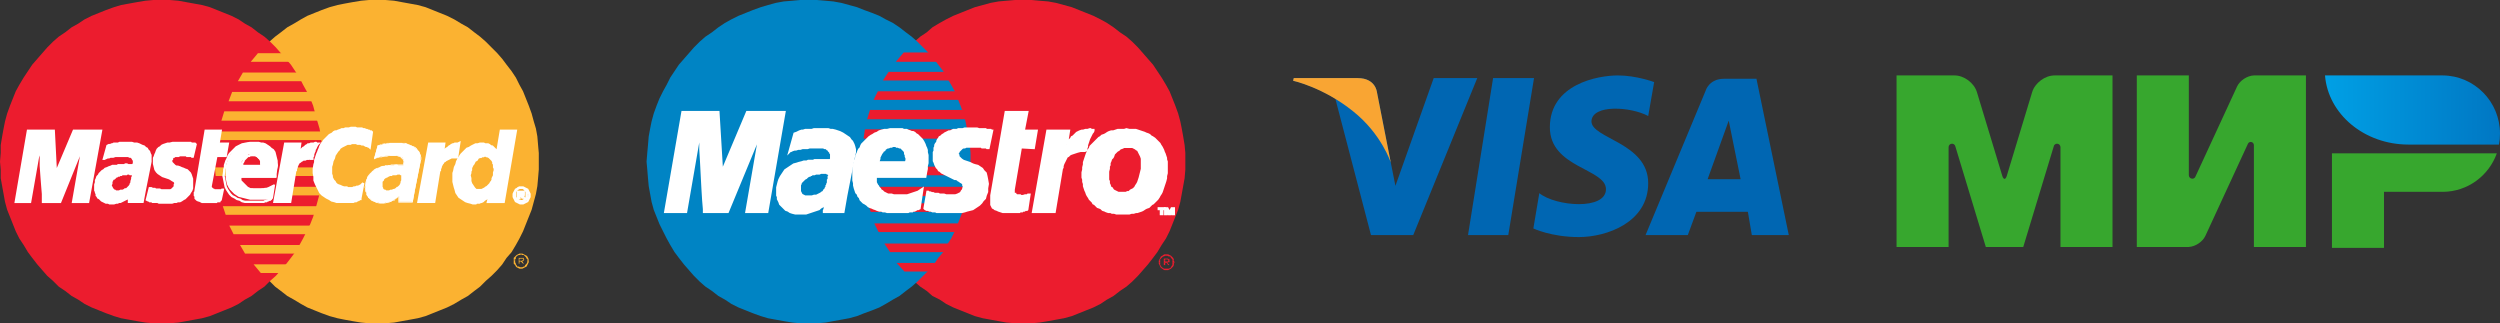 <svg width="232" height="30" viewBox="0 0 232 30" fill="none" xmlns="http://www.w3.org/2000/svg">
<rect x="0" y="0" width="232" height="30" fill="#333333" stroke="none"/>
<path d="M139.968 21.815H136.232L138.559 7.247H142.357L139.968 21.815Z" fill="#0066B2"/>
<path d="M133.047 7.247L129.494 17.247L129.065 15.087L127.779 8.543C127.779 8.543 127.656 7.247 126.003 7.247H120.061L120 7.494C120 7.494 121.838 7.864 123.92 9.161L127.228 21.815H131.148L137.089 7.247H133.047Z" fill="#0066B2"/>
<path d="M162.57 21.815H166L162.999 7.309H159.997C158.589 7.309 158.282 8.42 158.282 8.42L152.708 21.815H156.628L157.425 19.654H162.202L162.57 21.815ZM158.466 16.63L160.426 11.197L161.529 16.63H158.466Z" fill="#0066B2"/>
<path d="M152.953 10.765L153.505 7.617C153.505 7.617 151.851 7 150.136 7C148.298 7 143.827 7.802 143.827 11.815C143.827 15.58 149.033 15.642 149.033 17.556C149.033 19.531 144.378 19.16 142.847 17.926L142.296 21.198C142.296 21.198 143.949 22 146.522 22C149.094 22 152.953 20.642 152.953 17C152.953 13.235 147.686 12.864 147.686 11.259C147.747 9.654 151.361 9.901 152.953 10.765Z" fill="#0066B2"/>
<path d="M129.065 15.087L127.779 8.543C127.779 8.543 127.656 7.247 126.003 7.247H120.061L120 7.494C120 7.494 122.818 8.111 125.574 10.334C128.208 12.432 129.065 15.087 129.065 15.087Z" fill="#F9A533"/>
<path fill-rule="evenodd" clip-rule="evenodd" d="M35.04 30H35.771L36.569 29.933L37.3 29.8L38.032 29.667L38.763 29.533L39.495 29.333L40.16 29.067L40.824 28.8L41.489 28.533L42.154 28.2L42.819 27.8L43.417 27.467L44.016 27L44.548 26.6L45.08 26.067L45.612 25.6L46.144 25.067L46.609 24.533L47.008 23.933L47.473 23.4L47.872 22.733L48.205 22.133L48.537 21.467L48.803 20.8L49.069 20.133L49.335 19.467L49.535 18.733L49.734 18L49.867 17.267L49.934 16.533L50 15.733V15V14.2L49.934 13.467L49.867 12.667L49.734 11.933L49.535 11.267L49.335 10.533L49.069 9.8L48.803 9.133L48.537 8.467L48.205 7.867L47.872 7.2L47.473 6.6L47.008 6L46.609 5.467L46.144 4.933L45.612 4.4L45.08 3.867L44.548 3.4L44.016 3L43.417 2.533L42.819 2.2L42.154 1.8L41.489 1.467L40.824 1.2L40.16 0.933L39.495 0.667L38.763 0.467L38.032 0.333L37.3 0.2L36.569 0.067L35.771 0H35.04H34.242L33.511 0.067L32.713 0.2L31.981 0.333L31.317 0.467L30.585 0.667L29.854 0.933L29.189 1.2L28.524 1.467L27.925 1.8L27.261 2.2L26.662 2.533L26.064 3L25.532 3.4L25 3.867L24.468 4.4L23.936 4.933L23.471 5.467L23.072 6L22.606 6.6L22.274 7.2L21.875 7.867L21.543 8.467L21.277 9.133L21.011 9.8L20.745 10.533L20.545 11.267L20.412 11.933L20.279 12.667L20.146 13.467L20.08 14.2V15V15.733L20.146 16.533L20.279 17.267L20.412 18L20.545 18.733L20.745 19.467L21.011 20.133L21.277 20.8L21.543 21.467L21.875 22.133L22.274 22.733L22.606 23.4L23.072 23.933L23.471 24.533L23.936 25.067L24.468 25.6L25 26.067L25.532 26.6L26.064 27L26.662 27.467L27.261 27.8L27.925 28.2L28.524 28.533L29.189 28.8L29.854 29.067L30.585 29.333L31.317 29.533L31.981 29.667L32.713 29.8L33.511 29.933L34.242 30H35.04Z" fill="#FBB231"/>
<path fill-rule="evenodd" clip-rule="evenodd" d="M15.027 30H15.758L16.556 29.933L17.287 29.8L18.019 29.667L18.75 29.533L19.481 29.333L20.146 29.067L20.811 28.8L21.476 28.533L22.141 28.2L22.739 27.8L23.338 27.467L23.936 27L24.535 26.6L25.067 26.067L25.598 25.6L26.064 25.067L26.529 24.533L26.995 23.933L27.394 23.4L27.793 22.733L28.125 22.133L28.457 21.467L28.79 20.8L29.056 20.133L29.255 19.467L29.455 18.733L29.654 18L29.787 17.267L29.854 16.533L29.92 15.733V15V14.2L29.854 13.467L29.787 12.667L29.654 11.933L29.455 11.267L29.255 10.533L29.056 9.8L28.79 9.133L28.457 8.467L28.125 7.867L27.793 7.2L27.394 6.6L26.995 6L26.529 5.467L26.064 4.933L25.598 4.4L25.067 3.867L24.535 3.4L23.936 3L23.338 2.533L22.739 2.2L22.141 1.8L21.476 1.467L20.811 1.2L20.146 0.933L19.481 0.667L18.75 0.467L18.019 0.333L17.287 0.2L16.556 0.067L15.758 0H15.027H14.229L13.497 0.067L12.7 0.2L11.968 0.333L11.237 0.467L10.572 0.667L9.84 0.933L9.176 1.2L8.511 1.467L7.846 1.8L7.247 2.2L6.649 2.533L6.051 3L5.452 3.4L4.92 3.867L4.388 4.4L3.923 4.933L3.457 5.467L2.992 6L2.593 6.6L2.194 7.2L1.795 7.867L1.463 8.467L1.197 9.133L0.931 9.8L0.665 10.533L0.465 11.267L0.332 11.933L0.199 12.667L0.066 13.467V14.2L0 15L0.066 15.733V16.533L0.199 17.267L0.332 18L0.465 18.733L0.665 19.467L0.931 20.133L1.197 20.8L1.463 21.467L1.795 22.133L2.194 22.733L2.593 23.4L2.992 23.933L3.457 24.533L3.923 25.067L4.388 25.6L4.92 26.067L5.452 26.6L6.051 27L6.649 27.467L7.247 27.8L7.846 28.2L8.511 28.533L9.176 28.8L9.84 29.067L10.572 29.333L11.237 29.533L11.968 29.667L12.7 29.8L13.497 29.933L14.229 30H15.027Z" fill="#EC1C2E"/>
<path fill-rule="evenodd" clip-rule="evenodd" d="M23.271 5.734H31.183V4.934H23.936L23.271 5.734Z" fill="#FBB231"/>
<path fill-rule="evenodd" clip-rule="evenodd" d="M22.075 7.533H31.183V6.733H22.54L22.075 7.533Z" fill="#FBB231"/>
<path fill-rule="evenodd" clip-rule="evenodd" d="M21.21 9.4H31.183V8.533H21.543L21.21 9.4Z" fill="#FBB231"/>
<path fill-rule="evenodd" clip-rule="evenodd" d="M20.545 11.2H31.183V10.333H20.811L20.545 11.2Z" fill="#FBB231"/>
<path fill-rule="evenodd" clip-rule="evenodd" d="M20.944 19.934H31.25V19.134H20.678L20.944 19.934Z" fill="#FBB231"/>
<path fill-rule="evenodd" clip-rule="evenodd" d="M21.676 21.734H31.25V20.934H21.277L21.676 21.734Z" fill="#FBB231"/>
<path fill-rule="evenodd" clip-rule="evenodd" d="M22.739 23.533H31.25V22.733H22.274L22.739 23.533Z" fill="#FBB231"/>
<path fill-rule="evenodd" clip-rule="evenodd" d="M24.202 25.333H31.25V24.533H23.537L24.202 25.333Z" fill="#FBB231"/>
<path fill-rule="evenodd" clip-rule="evenodd" d="M20.213 13H31.183V12.2H20.346L20.213 13Z" fill="#FBB231"/>
<path fill-rule="evenodd" clip-rule="evenodd" d="M26.928 18.133H31.117V17.333H27.061L26.928 18.133Z" fill="#FBB231"/>
<path fill-rule="evenodd" clip-rule="evenodd" d="M27.261 16.333H31.117V15.533H27.394L27.261 16.333Z" fill="#FBB231"/>
<path fill-rule="evenodd" clip-rule="evenodd" d="M19.947 15.533H21.011V16.333H20.013L19.947 15.533Z" fill="#FBB231"/>
<path fill-rule="evenodd" clip-rule="evenodd" d="M17.886 14.533H17.819L17.753 14.467H17.686H17.62H17.553H17.487H17.42H17.354L17.287 14.4H17.221H17.154H17.021H16.955H16.822H16.689L16.556 14.467H16.423H16.356H16.223L16.157 14.533H16.09L16.024 14.6L15.957 14.667V14.733H15.891V14.8V14.867V14.933V15V15.067L15.957 15.133L16.024 15.2L16.09 15.267L16.223 15.4L16.356 15.467H16.489L16.689 15.533L16.822 15.6L17.021 15.667L17.154 15.733L17.354 15.8L17.487 15.933L17.62 16.067L17.686 16.2L17.753 16.4L17.819 16.6V16.867V17.2V17.467L17.753 17.667L17.62 17.867L17.553 18L17.42 18.133L17.287 18.267L17.154 18.4L17.021 18.467L16.822 18.6L16.689 18.667H16.489L16.356 18.733H16.157L15.957 18.8H15.825H15.691H15.425H15.226H15.093H14.894H14.761L14.628 18.733H14.495H14.362H14.295H14.162L14.096 18.667H13.963H13.896L13.83 18.6H13.763L13.63 18.533L13.896 17.467H13.963H14.029L14.162 17.533H14.229H14.362L14.428 17.6H14.561H14.694H14.827L14.96 17.667H15.093H15.226H15.425H15.559H15.691H15.825L15.957 17.6L16.024 17.533L16.09 17.467L16.157 17.4L16.223 17.333V17.267V17.133L16.29 17L16.223 16.867L16.157 16.8L16.024 16.733L15.825 16.6L15.691 16.533L15.492 16.467L15.293 16.4L15.093 16.333L14.894 16.2L14.694 16.067L14.561 15.933L14.428 15.733L14.362 15.467L14.295 15.2V14.867V14.667L14.362 14.533L14.428 14.333L14.495 14.2L14.561 14L14.628 13.867L14.761 13.733L14.894 13.667L15.027 13.533L15.16 13.467L15.359 13.4L15.559 13.333H15.758L16.024 13.267H16.29H16.622H16.822H16.955H17.088H17.287H17.42H17.487H17.62H17.686L17.753 13.333H17.819H17.886H17.952H18.019H18.085L18.152 13.4L17.886 14.533Z" fill="white"/>
<path d="M17.886 14.533H17.819L17.753 14.467H17.686H17.62H17.553H17.487H17.42H17.354L17.287 14.4H17.221H17.154H17.021H16.955H16.822H16.689L16.556 14.467H16.423H16.356H16.223L16.157 14.533H16.09L16.024 14.6L15.957 14.667V14.733H15.891V14.8V14.867V14.933V15V15.067L15.957 15.133L16.024 15.2L16.09 15.267L16.223 15.4L16.356 15.467H16.489L16.689 15.533L16.822 15.6L17.021 15.667L17.154 15.733L17.354 15.8L17.487 15.933L17.62 16.067L17.686 16.2L17.753 16.4L17.819 16.6V16.867V17.2V17.467L17.753 17.667L17.62 17.867L17.553 18L17.42 18.133L17.287 18.267L17.154 18.4L17.021 18.467L16.822 18.6L16.689 18.667H16.489L16.356 18.733H16.157L15.957 18.8H15.825H15.691H15.425H15.226H15.093H14.894H14.761L14.628 18.733H14.495H14.362H14.295H14.162L14.096 18.667H13.963H13.896L13.83 18.6H13.763L13.63 18.533L13.896 17.467H13.963H14.029L14.162 17.533H14.229H14.362L14.428 17.6H14.561H14.694H14.827L14.96 17.667H15.093H15.226H15.425H15.559H15.691H15.825L15.957 17.6L16.024 17.533L16.09 17.467L16.157 17.4L16.223 17.333V17.267V17.133L16.29 17L16.223 16.867L16.157 16.8L16.024 16.733L15.825 16.6L15.691 16.533L15.492 16.467L15.293 16.4L15.093 16.333L14.894 16.2L14.694 16.067L14.561 15.933L14.428 15.733L14.362 15.467L14.295 15.2V14.867V14.667L14.362 14.533L14.428 14.333L14.495 14.2L14.561 14L14.628 13.867L14.761 13.733L14.894 13.667L15.027 13.533L15.16 13.467L15.359 13.4L15.559 13.333H15.758L16.024 13.267H16.29H16.622H16.822H16.955H17.088H17.287H17.42H17.487H17.62H17.686L17.753 13.333H17.819H17.886H17.952H18.019H18.085L18.152 13.4L17.886 14.533Z" stroke="white" stroke-width="0.216" stroke-miterlimit="2.613"/>
<path fill-rule="evenodd" clip-rule="evenodd" d="M19.082 12.134H20.479L20.279 13.334H21.144L20.944 14.467H20.08L19.548 17.267V17.401L19.614 17.467L19.681 17.534V17.601H19.814L19.88 17.667H20.013H20.146H20.279H20.346H20.412H20.545L20.612 17.601H20.678L20.479 18.534L20.412 18.601H20.346V18.667H20.279H20.213H20.146L20.08 18.734H20.013H19.947H19.88H19.814H19.747H19.681H19.282H19.082H18.883H18.75L18.617 18.667L18.484 18.601H18.418L18.285 18.534L18.218 18.467L18.152 18.401V18.267V18.201L18.085 18.134V18V17.867L18.152 17.8V17.667L19.082 12.134Z" fill="white"/>
<path d="M19.082 12.134H20.479L20.279 13.334H21.144L20.944 14.467H20.08L19.548 17.267V17.401L19.614 17.467L19.681 17.534V17.601H19.814L19.88 17.667H20.013H20.146H20.279H20.346H20.412H20.545L20.612 17.601H20.678L20.479 18.534L20.412 18.601H20.346V18.667H20.279H20.213H20.146L20.08 18.734H20.013H19.947H19.88H19.814H19.747H19.681H19.282H19.082H18.883H18.75L18.617 18.667L18.484 18.601H18.418L18.285 18.534L18.218 18.467L18.152 18.401V18.267V18.201L18.085 18.134V18V17.867L18.152 17.8V17.667L19.082 12.134Z" stroke="white" stroke-width="0.216" stroke-miterlimit="2.613"/>
<path d="M22.274 16.4L22.207 16.467V16.6V16.667L22.274 16.8V16.867L22.34 16.933L22.407 17.067L22.473 17.133L22.54 17.2L22.606 17.267L22.673 17.4L22.739 17.467H22.872L22.939 17.533L23.072 17.6H23.138H23.271H23.404L23.537 17.667H23.67H23.803H23.936H24.069H24.202L24.335 17.6H24.468L24.601 17.533H24.734L24.933 17.467L25.067 17.4L25.2 17.333L25.332 17.267L25.133 18.467L25.067 18.533H25L24.867 18.6H24.8L24.734 18.667H24.668H24.601L24.468 18.733H24.402H24.335H24.202H24.069H23.936H23.803H23.67H23.471H23.271H23.005H22.739L22.473 18.667L22.274 18.533L22.008 18.467L21.808 18.333L21.543 18.2L21.343 18L21.21 17.8L21.077 17.6L20.944 17.333L20.878 17L20.811 16.667L20.745 16.333L20.811 15.867V15.733L20.878 15.533V15.333L20.944 15.133L21.011 14.933L21.144 14.667L21.21 14.467L21.343 14.267L21.543 14.067L21.742 13.867L21.942 13.667L22.207 13.533L22.473 13.4L22.806 13.333L23.205 13.267H23.604H23.803H24.003L24.202 13.333H24.402L24.601 13.4L24.8 13.533L25 13.667L25.133 13.8L25.332 13.933L25.465 14.133L25.532 14.4L25.598 14.667L25.665 14.933V15.333L25.598 15.667L25.532 16.133V16.4H21.808L22.075 15.4H24.269V15.267V15.2V15.067V14.933L24.202 14.867V14.8L24.136 14.733L24.069 14.667L24.003 14.6L23.936 14.533L23.87 14.467H23.803L23.737 14.4H23.67H23.537L23.471 14.333L23.404 14.4H23.271H23.205L23.138 14.467H23.005L22.939 14.533L22.872 14.6L22.806 14.667L22.739 14.733L22.673 14.8L22.606 14.867V14.933L22.54 15.067L22.473 15.133V15.267V15.333L22.274 16.4Z" stroke="white" stroke-width="0.216" stroke-miterlimit="2.613"/>
<path fill-rule="evenodd" clip-rule="evenodd" d="M34.309 13.666L34.242 13.6H34.175L34.109 13.533H33.976L33.91 13.466H33.843L33.777 13.399H33.644H33.577L33.444 13.333H33.378H33.245H33.178L33.045 13.266H32.912H32.779H32.646L32.513 13.333H32.38H32.247L32.114 13.399L31.981 13.466L31.848 13.533L31.715 13.6L31.516 13.733L31.449 13.866L31.317 13.999L31.183 14.2L31.05 14.399L30.984 14.666L30.851 14.933L30.785 15.266L30.718 15.466V15.6V15.8V15.999V16.133L30.785 16.333V16.466L30.851 16.599L30.918 16.733L31.05 16.866L31.117 17L31.25 17.133L31.383 17.2L31.582 17.266L31.715 17.333L31.915 17.399H31.981H32.048H32.181L32.247 17.466H32.38H32.513H32.58H32.713L32.846 17.399H32.979L33.112 17.333H33.245L33.378 17.266L33.511 17.2L33.577 17.133L33.71 17L33.444 18.399V18.466H33.378L33.311 18.533H33.245L33.178 18.599H33.112L33.045 18.666H32.912L32.779 18.733H32.646H32.447H32.247H32.048H31.782H31.516H31.25L31.05 18.666L30.785 18.599L30.585 18.466L30.319 18.333L30.12 18.2L29.92 18.066L29.721 17.866L29.588 17.599L29.455 17.333L29.322 17.066L29.189 16.733V16.399L29.122 16.066V15.666L29.189 15.266L29.255 15.066V14.866L29.322 14.666L29.388 14.466L29.455 14.266L29.521 14.133L29.588 13.933L29.654 13.8L29.721 13.6L29.787 13.466L29.854 13.333L29.987 13.2L30.053 13.066L30.186 12.933L30.253 12.866L30.386 12.733L30.519 12.6L30.585 12.533L30.718 12.466L30.851 12.399L30.984 12.266L31.117 12.2H31.25L31.383 12.133L31.582 12.066L31.715 11.999H31.915L32.048 11.933H32.247H32.38L32.58 11.866H32.779H32.979L33.112 11.933H33.245H33.378H33.577L33.71 11.999H33.843L33.91 12.066H34.042L34.175 12.133H34.242L34.309 12.2H34.375H34.441L34.508 12.266L34.309 13.666Z" fill="white"/>
<path d="M34.309 13.666L34.242 13.6H34.175L34.109 13.533H33.976L33.91 13.466H33.843L33.777 13.399H33.644H33.577L33.444 13.333H33.378H33.245H33.178L33.045 13.266H32.912H32.779H32.646L32.513 13.333H32.38H32.247L32.114 13.399L31.981 13.466L31.848 13.533L31.715 13.6L31.516 13.733L31.449 13.866L31.317 13.999L31.183 14.2L31.05 14.399L30.984 14.666L30.851 14.933L30.785 15.266L30.718 15.466V15.6V15.8V15.999V16.133L30.785 16.333V16.466L30.851 16.599L30.918 16.733L31.05 16.866L31.117 17L31.25 17.133L31.383 17.2L31.582 17.266L31.715 17.333L31.915 17.399H31.981H32.048H32.181L32.247 17.466H32.38H32.513H32.58H32.713L32.846 17.399H32.979L33.112 17.333H33.245L33.378 17.266L33.511 17.2L33.577 17.133L33.71 17L33.444 18.399V18.466H33.378L33.311 18.533H33.245L33.178 18.599H33.112L33.045 18.666H32.912L32.779 18.733H32.646H32.447H32.247H32.048H31.782H31.516H31.25L31.05 18.666L30.785 18.599L30.585 18.466L30.319 18.333L30.12 18.2L29.92 18.066L29.721 17.866L29.588 17.599L29.455 17.333L29.322 17.066L29.189 16.733V16.399L29.122 16.066V15.666L29.189 15.266L29.255 15.066V14.866L29.322 14.666L29.388 14.466L29.455 14.266L29.521 14.133L29.588 13.933L29.654 13.8L29.721 13.6L29.787 13.466L29.854 13.333L29.987 13.2L30.053 13.066L30.186 12.933L30.253 12.866L30.386 12.733L30.519 12.6L30.585 12.533L30.718 12.466L30.851 12.399L30.984 12.266L31.117 12.2H31.25L31.383 12.133L31.582 12.066L31.715 11.999H31.915L32.048 11.933H32.247H32.38L32.58 11.866H32.779H32.979L33.112 11.933H33.245H33.378H33.577L33.71 11.999H33.843L33.91 12.066H34.042L34.175 12.133H34.242L34.309 12.2H34.375H34.441L34.508 12.266L34.309 13.666Z" stroke="white" stroke-width="0.216" stroke-miterlimit="2.613"/>
<path fill-rule="evenodd" clip-rule="evenodd" d="M46.742 18.734H45.279L45.412 18.201V18.134L45.346 18.267L45.279 18.334L45.146 18.401L45.08 18.467L44.947 18.534L44.88 18.601L44.814 18.667L44.681 18.734H44.614L44.481 18.8H44.415H44.282H44.215L44.149 18.867H44.016H43.883L43.684 18.8L43.418 18.734L43.218 18.667L43.019 18.534L42.819 18.401L42.62 18.267L42.487 18.067L42.354 17.867L42.287 17.601L42.221 17.401L42.154 17.134L42.088 16.867V16.601V16.334V16.067L42.154 15.867L42.221 15.534L42.354 15.267L42.42 15.001L42.553 14.734L42.686 14.534L42.819 14.334L43.019 14.134L43.152 14.001L43.351 13.8L43.55 13.734L43.75 13.601L43.883 13.534L44.149 13.4H44.348L44.548 13.334H44.747H44.88L45.013 13.4H45.146H45.279L45.412 13.467L45.479 13.534L45.612 13.601H45.678L45.745 13.667L45.811 13.734L45.878 13.8L45.944 13.867L46.011 13.934L46.077 14.001V14.067L46.144 14.134L46.476 12.134H47.872L46.742 18.734Z" fill="white"/>
<path d="M46.742 18.734H45.279L45.412 18.201V18.134L45.346 18.267L45.279 18.334L45.146 18.401L45.08 18.467L44.947 18.534L44.88 18.601L44.814 18.667L44.681 18.734H44.614L44.481 18.8H44.415H44.282H44.215L44.149 18.867H44.016H43.883L43.684 18.8L43.418 18.734L43.218 18.667L43.019 18.534L42.819 18.401L42.62 18.267L42.487 18.067L42.354 17.867L42.287 17.601L42.221 17.401L42.154 17.134L42.088 16.867V16.601V16.334V16.067L42.154 15.867L42.221 15.534L42.354 15.267L42.42 15.001L42.553 14.734L42.686 14.534L42.819 14.334L43.019 14.134L43.152 14.001L43.351 13.8L43.55 13.734L43.75 13.601L43.883 13.534L44.149 13.4H44.348L44.548 13.334H44.747H44.88L45.013 13.4H45.146H45.279L45.412 13.467L45.479 13.534L45.612 13.601H45.678L45.745 13.667L45.811 13.734L45.878 13.8L45.944 13.867L46.011 13.934L46.077 14.001V14.067L46.144 14.134L46.476 12.134H47.872L46.742 18.734Z" stroke="white" stroke-width="0.216" stroke-miterlimit="2.613"/>
<path fill-rule="evenodd" clip-rule="evenodd" d="M44.415 17.533H44.548H44.681L44.814 17.466L44.947 17.4L45.013 17.333L45.146 17.267L45.213 17.2L45.346 17.067L45.412 17L45.479 16.866L45.545 16.8L45.612 16.666V16.533L45.678 16.4L45.745 16.267V16.133V16L45.811 15.8V15.666L45.745 15.533V15.4V15.267L45.678 15.2V15.066L45.612 14.933L45.545 14.867L45.479 14.8L45.412 14.733L45.346 14.666L45.213 14.6H45.146L45.013 14.533L44.88 14.6H44.747L44.681 14.666H44.548L44.415 14.733L44.348 14.867L44.282 14.933L44.149 15L44.082 15.133L44.016 15.267L43.949 15.333L43.883 15.466L43.816 15.6V15.8L43.75 15.933V16.067L43.684 16.267L43.75 16.533V16.8L43.816 17L43.949 17.2L44.082 17.4L44.215 17.533H44.415Z" fill="#FBB231"/>
<path fill-rule="evenodd" clip-rule="evenodd" d="M13.431 17.667L13.231 18.733H11.968V18.533L12.035 18.4V18.2V18.133L11.968 18.267L11.902 18.333L11.835 18.4L11.702 18.467L11.569 18.533L11.436 18.6L11.303 18.667L11.17 18.733H11.037L10.904 18.8H10.771L10.572 18.867H10.439H10.306H10.173L10.04 18.8H9.84L9.707 18.733L9.574 18.667L9.441 18.6L9.309 18.467L9.242 18.4L9.109 18.333L9.043 18.2L8.976 18.133V18L8.91 17.867V17.8L8.843 17.667V17.533V17.4V17.333V17.133L8.91 16.933V16.733L8.976 16.6L9.043 16.4L9.176 16.267L9.242 16.133L9.375 16L9.508 15.867L9.641 15.8L9.774 15.667L9.973 15.6L10.106 15.533L10.306 15.467L10.439 15.4H10.638H10.705H10.771H10.838H10.904L10.971 15.333H11.037H11.17H11.237H11.303H11.37H11.503H11.569L11.636 15.267H11.702H11.769L11.902 15.333H12.035H12.168H12.234H12.3H12.367V15.267L12.434 15.2V15.067V15V14.867L12.367 14.8L12.3 14.667L12.234 14.6L12.168 14.533H12.035L11.902 14.467H11.769H11.636H11.503H11.303H11.17H10.971H10.838H10.705L10.505 14.533H10.372H10.239L10.106 14.6H9.973L9.84 14.667H9.774L9.707 14.733H9.641L9.973 13.533L10.106 13.467H10.239L10.372 13.4H10.439L10.572 13.333H10.705H10.838H10.971L11.104 13.267H11.303H11.436H11.569H11.769H11.902H12.101H12.234L12.434 13.333H12.566H12.699L12.899 13.4L13.032 13.467L13.165 13.533L13.364 13.6L13.497 13.733L13.63 13.8L13.697 13.933L13.83 14.067L13.896 14.267L13.963 14.4V14.6V14.8V15L13.431 17.667Z" fill="white"/>
<path d="M13.431 17.667L13.231 18.733H11.968V18.533L12.035 18.4V18.2V18.133L11.968 18.267L11.902 18.333L11.835 18.4L11.702 18.467L11.569 18.533L11.436 18.6L11.303 18.667L11.17 18.733H11.037L10.904 18.8H10.771L10.572 18.867H10.439H10.306H10.173L10.04 18.8H9.84L9.707 18.733L9.574 18.667L9.441 18.6L9.309 18.467L9.242 18.4L9.109 18.333L9.043 18.2L8.976 18.133V18L8.91 17.867V17.8L8.843 17.667V17.533V17.4V17.333V17.133L8.91 16.933V16.733L8.976 16.6L9.043 16.4L9.176 16.267L9.242 16.133L9.375 16L9.508 15.867L9.641 15.8L9.774 15.667L9.973 15.6L10.106 15.533L10.306 15.467L10.439 15.4H10.638H10.705H10.771H10.838H10.904L10.971 15.333H11.037H11.17H11.237H11.303H11.37H11.503H11.569L11.636 15.267H11.702H11.769L11.902 15.333H12.035H12.168H12.234H12.3H12.367V15.267L12.434 15.2V15.067V15V14.867L12.367 14.8L12.3 14.667L12.234 14.6L12.168 14.533H12.035L11.902 14.467H11.769H11.636H11.503H11.303H11.17H10.971H10.838H10.705L10.505 14.533H10.372H10.239L10.106 14.6H9.973L9.84 14.667H9.774L9.707 14.733H9.641L9.973 13.533L10.106 13.467H10.239L10.372 13.4H10.439L10.572 13.333H10.705H10.838H10.971L11.104 13.267H11.303H11.436H11.569H11.769H11.902H12.101H12.234L12.434 13.333H12.566H12.699L12.899 13.4L13.032 13.467L13.165 13.533L13.364 13.6L13.497 13.733L13.63 13.8L13.697 13.933L13.83 14.067L13.896 14.267L13.963 14.4V14.6V14.8V15L13.431 17.667Z" stroke="white" stroke-width="0.216" stroke-miterlimit="2.613"/>
<path fill-rule="evenodd" clip-rule="evenodd" d="M12.234 16.334V16.267H12.168H12.101H12.035L11.968 16.2H11.902H11.835L11.769 16.267H11.702H11.569H11.503H11.436H11.37L11.303 16.334H11.237H11.17L11.104 16.4H11.037H10.971L10.904 16.467H10.838L10.771 16.534L10.705 16.6L10.638 16.667H10.572L10.505 16.733V16.8L10.439 16.867V17V17.067L10.372 17.2L10.439 17.334L10.505 17.467L10.572 17.534L10.638 17.6H10.705L10.771 17.667H10.838H11.037L11.17 17.6H11.303H11.37L11.503 17.534L11.569 17.467H11.702L11.769 17.4L11.835 17.334L11.902 17.267L11.968 17.2V17.134H12.035V17.067V17L12.101 16.933V16.8L12.168 16.6V16.467L12.234 16.334Z" fill="#EC1C2E"/>
<path fill-rule="evenodd" clip-rule="evenodd" d="M2.793 18.734H1.463L2.593 12.134H4.987L5.186 16.067L6.848 12.134H9.375L8.178 18.734H6.782L7.646 13.8H7.58L5.585 18.734H3.989V18.534V18L3.923 17.201L3.856 16.334L3.79 15.4V14.601L3.723 14.067V13.8H3.657L2.793 18.734Z" fill="white"/>
<path d="M2.793 18.734H1.463L2.593 12.134H4.987L5.186 16.067L6.848 12.134H9.375L8.178 18.734H6.782L7.646 13.8H7.58L5.585 18.734H3.989V18.534V18L3.923 17.201L3.856 16.334L3.79 15.4V14.601L3.723 14.067V13.8H3.657L2.793 18.734Z" stroke="white" stroke-width="0.216" stroke-miterlimit="2.613"/>
<path fill-rule="evenodd" clip-rule="evenodd" d="M38.497 17.667L38.298 18.733H37.035V18.533V18.4V18.267V18.2L36.968 18.267L36.902 18.333L36.769 18.4L36.702 18.467L36.569 18.533L36.503 18.6L36.37 18.667L36.237 18.733H36.104L35.971 18.8H35.771L35.638 18.867H35.505H35.372H35.239L35.106 18.8H34.907L34.774 18.733L34.641 18.667L34.508 18.6L34.375 18.467L34.242 18.4L34.175 18.333L34.109 18.2L34.042 18.133V18L33.976 17.867V17.8L33.91 17.667V17.533V17.4V17.333V17.133L33.976 16.933V16.733L34.042 16.6L34.109 16.4L34.242 16.267L34.309 16.133L34.441 16L34.574 15.867L34.707 15.8L34.84 15.667L35.04 15.6L35.173 15.533L35.372 15.467L35.505 15.4H35.705H35.771H35.838H35.971L36.037 15.333H36.104H36.17H36.303H36.37H36.436H36.503H36.569L36.636 15.267H36.702H36.835L36.968 15.333H37.101H37.167H37.3H37.367H37.434V15.267V15.2L37.5 15.067V15L37.434 14.867V14.8L37.367 14.667L37.3 14.6L37.167 14.533H37.101L36.968 14.467H36.835H36.702H36.569H36.436H36.237H36.104H35.904H35.771L35.572 14.533H35.439H35.306L35.173 14.6H35.04L34.907 14.667H34.84L34.774 14.733H34.707L35.04 13.533L35.173 13.467H35.306L35.439 13.4H35.505L35.638 13.333H35.771H35.904H36.037L36.17 13.267H36.37H36.503H36.636H36.835H36.968H37.167H37.3L37.434 13.333H37.633H37.766L37.899 13.4L38.098 13.467L38.231 13.533L38.364 13.6L38.497 13.733L38.63 13.8L38.763 13.933L38.896 14.067L38.963 14.267L39.029 14.4V14.6V14.8V15L38.497 17.667Z" fill="white"/>
<path fill-rule="evenodd" clip-rule="evenodd" d="M38.298 18.8L38.498 17.667H38.431L38.231 18.734H38.298V18.8Z" fill="white"/>
<path fill-rule="evenodd" clip-rule="evenodd" d="M36.968 18.733L37.035 18.8H38.298V18.733H37.035H36.968V18.8H37.035L36.968 18.733Z" fill="white"/>
<path fill-rule="evenodd" clip-rule="evenodd" d="M37.035 18.201V18.134L36.968 18.267V18.401V18.534V18.734H37.035V18.534V18.401V18.267V18.201V18.134V18.201Z" fill="white"/>
<path fill-rule="evenodd" clip-rule="evenodd" d="M35.106 18.867H35.239H35.372H35.505H35.638H35.771L35.971 18.8H36.104L36.237 18.734L36.37 18.667L36.503 18.601H36.636L36.702 18.467L36.835 18.401L36.902 18.334L36.968 18.267L37.035 18.201V18.134L36.968 18.267L36.902 18.334L36.769 18.401L36.702 18.467L36.569 18.534L36.436 18.601H36.303L36.237 18.667L36.104 18.734H35.904L35.771 18.8H35.638H35.505H35.372H35.239H35.106V18.867Z" fill="white"/>
<path fill-rule="evenodd" clip-rule="evenodd" d="M33.843 17.333V17.4L33.91 17.533V17.666V17.8L33.976 17.866V18L34.043 18.133L34.109 18.2L34.175 18.333L34.242 18.4L34.375 18.533L34.441 18.6L34.575 18.666L34.774 18.733L34.907 18.8L35.106 18.866V18.8L34.907 18.733L34.774 18.666L34.641 18.6L34.508 18.533L34.375 18.466L34.309 18.4L34.242 18.266L34.175 18.2L34.109 18.066L34.043 18L33.976 17.866V17.733V17.666V17.533L33.91 17.4V17.333H33.843Z" fill="white"/>
<path fill-rule="evenodd" clip-rule="evenodd" d="M35.705 15.4H35.505L35.306 15.467L35.173 15.534L34.973 15.6L34.84 15.667L34.707 15.734L34.575 15.867L34.441 16L34.309 16.134L34.175 16.267L34.109 16.4L34.042 16.6L33.976 16.734L33.91 16.934V17.134L33.843 17.334H33.91L33.976 17.134V16.934L34.042 16.734L34.109 16.6L34.175 16.4L34.242 16.267L34.375 16.134L34.441 16L34.575 15.934L34.707 15.8L34.907 15.734L35.04 15.6L35.173 15.534H35.372L35.505 15.467L35.705 15.4Z" fill="white"/>
<path fill-rule="evenodd" clip-rule="evenodd" d="M36.702 15.267H36.636H36.569H36.503H36.436H36.37H36.303L36.17 15.333H36.104H36.037H35.971H35.838H35.771H35.705V15.4H35.771H35.838H35.971H36.037H36.104H36.17L36.303 15.333H36.37H36.436H36.503H36.569H36.636H36.702V15.267Z" fill="white"/>
<path fill-rule="evenodd" clip-rule="evenodd" d="M37.434 15.333V15.267H37.367H37.3H37.168H37.101H36.968H36.835H36.702V15.333H36.835H36.968H37.101H37.168H37.3H37.367H37.434Z" fill="white"/>
<path fill-rule="evenodd" clip-rule="evenodd" d="M37.434 15V15.067V15.2V15.267V15.333L37.5 15.267V15.2V15.067V15H37.434Z" fill="white"/>
<path fill-rule="evenodd" clip-rule="evenodd" d="M36.835 14.467L36.968 14.534H37.101L37.167 14.6L37.234 14.667L37.3 14.734L37.367 14.8L37.434 14.867V15H37.5V14.867L37.434 14.8L37.367 14.667L37.3 14.6L37.234 14.534L37.101 14.467H36.968L36.835 14.4V14.467Z" fill="white"/>
<path fill-rule="evenodd" clip-rule="evenodd" d="M34.708 14.734V14.8L34.774 14.734H34.84L34.973 14.667H35.04L35.173 14.6H35.306H35.439L35.572 14.534H35.771H35.904L36.104 14.467H36.237H36.436H36.569H36.702H36.835L36.702 14.4H36.569H36.436H36.237L36.104 14.467H35.904H35.771H35.572L35.439 14.534H35.306H35.173L35.04 14.6H34.907L34.84 14.667H34.774L34.708 14.734H34.774H34.708Z" fill="white"/>
<path fill-rule="evenodd" clip-rule="evenodd" d="M35.04 13.467V13.534L34.708 14.733H34.774L35.106 13.534L35.04 13.467V13.534V13.467Z" fill="white"/>
<path fill-rule="evenodd" clip-rule="evenodd" d="M37.3 13.267H37.167H36.968H36.835H36.636H36.503H36.37H36.17H36.037H35.904L35.771 13.333H35.638H35.505L35.439 13.4H35.306L35.173 13.467H35.04L35.106 13.533H35.173L35.306 13.467L35.439 13.4H35.572H35.638L35.771 13.333H35.904H36.037H36.17H36.37H36.503H36.636H36.835H36.968H37.167H37.3V13.267Z" fill="white"/>
<path fill-rule="evenodd" clip-rule="evenodd" d="M39.029 15L39.096 14.8V14.6L39.029 14.4L38.963 14.2L38.896 14.067L38.763 13.933L38.697 13.8L38.564 13.667L38.431 13.6L38.231 13.533L38.098 13.467L37.899 13.4L37.766 13.333L37.633 13.267H37.434H37.3V13.333H37.434H37.566L37.766 13.4L37.899 13.467H38.032L38.231 13.6L38.364 13.667L38.497 13.733L38.63 13.867L38.763 14L38.83 14.133L38.896 14.267L38.963 14.4L39.029 14.6V14.8L38.963 14.933L39.029 15Z" fill="white"/>
<path fill-rule="evenodd" clip-rule="evenodd" d="M38.497 17.667L39.029 15L38.963 14.934L38.431 17.667H38.497Z" fill="white"/>
<path fill-rule="evenodd" clip-rule="evenodd" d="M37.234 16.334V16.267H37.168L37.101 16.2H37.035H36.968H36.902L36.769 16.267H36.702H36.636H36.569H36.503H36.436L36.37 16.334H36.303H36.237H36.17L36.104 16.4H36.037L35.971 16.467H35.904L35.838 16.534H35.771L35.705 16.6L35.638 16.667V16.733L35.572 16.8L35.505 16.867V17V17.067V17.2V17.334L35.572 17.467V17.534L35.705 17.6H35.771L35.838 17.667H35.904H36.104L36.237 17.6H36.37L36.503 17.534H36.569L36.702 17.467L36.769 17.4L36.835 17.334H36.902L36.968 17.267L37.035 17.2L37.101 17.134V17.067L37.168 17V16.933V16.867L37.234 16.733V16.6V16.467V16.334Z" fill="#FBB231"/>
<path fill-rule="evenodd" clip-rule="evenodd" d="M47.673 18.067V17.934V17.8L47.806 17.667L47.872 17.6L47.939 17.534L48.072 17.467L48.205 17.4H48.338H48.471L48.604 17.467L48.737 17.534L48.87 17.6L48.936 17.667L49.003 17.8L49.069 17.934V18.067H48.936V18L48.87 17.867L48.803 17.8L48.737 17.667L48.67 17.6L48.604 17.534H48.471H48.338H48.271H48.138L48.005 17.6L47.939 17.667L47.872 17.8V17.867L47.806 18V18.067H47.673Z" fill="white"/>
<path fill-rule="evenodd" clip-rule="evenodd" d="M48.138 18.067V17.8H48.404H48.471H48.537H48.604V17.866V17.933H48.67L48.604 18V18.067H48.404H48.471L48.537 18V17.933V17.866H48.471H48.404H48.205V18.067H48.138Z" fill="white"/>
<path fill-rule="evenodd" clip-rule="evenodd" d="M47.673 18.066V18.133V18.266V18.4L47.806 18.533L47.872 18.6L47.939 18.666L48.072 18.733L48.205 18.8H48.338H48.471L48.604 18.733L48.737 18.666L48.87 18.6L48.936 18.533L49.003 18.4L49.069 18.266V18.133V18.066H48.936V18.133V18.2L48.87 18.333L48.803 18.4L48.737 18.533L48.67 18.6L48.604 18.666H48.471H48.338H48.271H48.138L48.005 18.6L47.939 18.533L47.872 18.4V18.333L47.806 18.2V18.133V18.066H47.673Z" fill="white"/>
<path fill-rule="evenodd" clip-rule="evenodd" d="M48.138 18.066V18.4H48.205V18.133H48.338L48.537 18.4H48.604L48.471 18.133H48.537L48.604 18.066H48.404H48.338H48.205H48.138Z" fill="white"/>
<path d="M47.673 18.134V18L47.739 17.867L47.806 17.734L47.872 17.6L48.005 17.534L48.138 17.467L48.271 17.4H48.404H48.537L48.67 17.467L48.803 17.534L48.936 17.6L49.003 17.734L49.069 17.867L49.136 18V18.134V18.267L49.069 18.4L49.003 18.534L48.936 18.667L48.803 18.734L48.67 18.8L48.537 18.867H48.404H48.271L48.138 18.8L48.005 18.734L47.872 18.667L47.806 18.534L47.739 18.4L47.673 18.267V18.134ZM48.205 18.4H48.072V17.8H48.338H48.404H48.471H48.537H48.604V17.867V17.934V18V18.067H48.537H48.471L48.604 18.334H48.471L48.338 18.067H48.205V18.4V18.4ZM48.338 18.067H48.404V18H48.271V18.2H48.338V18.067ZM48.338 18.667H48.471L48.604 18.6L48.67 18.534L48.737 18.467L48.803 18.4L48.87 18.334V18.2V18.067V17.934V17.8L48.803 17.667L48.737 17.6L48.67 17.534L48.604 17.467L48.471 17.4H48.338H48.205L48.072 17.467L48.005 17.534L47.939 17.6L47.872 17.667L47.806 17.8V17.934V18.067V18.2V18.334L47.872 18.4L47.939 18.467L48.005 18.534L48.072 18.6L48.205 18.667H48.338Z" stroke="white" stroke-width="0.216" stroke-miterlimit="2.613"/>
<path fill-rule="evenodd" clip-rule="evenodd" d="M38.83 18.733H40.292L40.758 15.867L40.825 15.8V15.667L40.891 15.533V15.467L40.957 15.333L41.024 15.2L41.09 15.133L41.157 15L41.29 14.933L41.356 14.867L41.489 14.8L41.622 14.733L41.755 14.667L41.888 14.6H42.088H42.287H42.354H42.42L42.62 13.267L42.487 13.333H42.354H42.221L42.088 13.4H42.021L41.888 13.467L41.822 13.533L41.689 13.6L41.622 13.667L41.556 13.733L41.423 13.8L41.356 13.867L41.29 14L41.223 14.067L41.157 14.133L41.09 14.267L41.223 13.333H39.827L38.83 18.733Z" fill="white"/>
<path d="M38.83 18.733H40.292L40.758 15.867L40.825 15.8V15.667L40.891 15.533V15.467L40.957 15.333L41.024 15.2L41.09 15.133L41.157 15L41.29 14.933L41.356 14.867L41.489 14.8L41.622 14.733L41.755 14.667L41.888 14.6H42.088H42.287H42.354H42.42L42.62 13.267L42.487 13.333H42.354H42.221L42.088 13.4H42.021L41.888 13.467L41.822 13.533L41.689 13.6L41.622 13.667L41.556 13.733L41.423 13.8L41.356 13.867L41.29 14L41.223 14.067L41.157 14.133L41.09 14.267L41.223 13.333H39.827L38.83 18.733Z" stroke="white" stroke-width="0.216" stroke-miterlimit="2.613"/>
<path fill-rule="evenodd" clip-rule="evenodd" d="M25.465 18.733H26.928L27.394 15.867L27.46 15.8V15.667L27.527 15.533V15.467L27.593 15.333V15.267L27.66 15.2L27.726 15.067L27.859 15L27.925 14.933L28.058 14.867L28.125 14.8H28.324L28.457 14.733H28.657L28.856 14.667V14.733H28.923H28.989V14.667V14.533L29.056 14.467V14.333L29.122 14.133L29.189 14V13.867L29.255 13.8L29.322 13.667V13.6L29.388 13.533L29.455 13.4L29.521 13.333H29.455H29.388L29.322 13.267H29.255L29.122 13.333H28.989H28.856L28.723 13.4H28.59L28.524 13.467L28.391 13.533L28.324 13.6L28.258 13.667L28.125 13.733L28.058 13.8L27.992 13.867L27.925 13.933L27.859 14.067L27.793 14.133L27.726 14.267L27.859 13.333H26.463L25.465 18.733Z" fill="white"/>
<path d="M25.465 18.733H26.928L27.394 15.867L27.46 15.8V15.667L27.527 15.533V15.467L27.593 15.333V15.267L27.66 15.2L27.726 15.067L27.859 15L27.925 14.933L28.058 14.867L28.125 14.8H28.324L28.457 14.733H28.657L28.856 14.667V14.733H28.923H28.989V14.667V14.533L29.056 14.467V14.333L29.122 14.133L29.189 14V13.867L29.255 13.8L29.322 13.667V13.6L29.388 13.533L29.455 13.4L29.521 13.333H29.455H29.388L29.322 13.267H29.255L29.122 13.333H28.989H28.856L28.723 13.4H28.59L28.524 13.467L28.391 13.533L28.324 13.6L28.258 13.667L28.125 13.733L28.058 13.8L27.992 13.867L27.925 13.933L27.859 14.067L27.793 14.133L27.726 14.267L27.859 13.333H26.463L25.465 18.733Z" stroke="white" stroke-width="0.216" stroke-miterlimit="2.613"/>
<path fill-rule="evenodd" clip-rule="evenodd" d="M47.673 24.067V23.933L47.806 23.8L47.872 23.733L47.939 23.666L48.072 23.6L48.205 23.533H48.338H48.471L48.604 23.6L48.737 23.666L48.87 23.733L48.936 23.8L49.003 23.933L49.069 24.067H48.936L48.87 24L48.803 23.866L48.737 23.8L48.67 23.733L48.604 23.666H48.471L48.338 23.6L48.271 23.666H48.138L48.005 23.733L47.939 23.8L47.872 23.866V24L47.806 24.067H47.673Z" fill="#FBB231"/>
<path fill-rule="evenodd" clip-rule="evenodd" d="M48.138 24.067V23.934H48.404H48.471H48.537H48.604V24V24.067H48.67H48.537V24H48.471H48.404H48.205V24.067H48.138Z" fill="#FBB231"/>
<path fill-rule="evenodd" clip-rule="evenodd" d="M47.673 24.2V24.066H47.806V24.2H47.673Z" fill="#FBB231"/>
<path fill-rule="evenodd" clip-rule="evenodd" d="M48.138 24.2V24.066H48.205V24.2H48.338H48.404H48.471V24.133H48.537V24.066H48.67L48.604 24.133V24.2H48.138Z" fill="#FBB231"/>
<path fill-rule="evenodd" clip-rule="evenodd" d="M48.936 24.2V24.066H49.069V24.2H48.936Z" fill="#FBB231"/>
<path fill-rule="evenodd" clip-rule="evenodd" d="M47.673 24.2V24.334V24.467L47.806 24.6L47.872 24.733L47.939 24.8L48.072 24.867L48.205 24.933H48.338H48.471L48.604 24.867L48.737 24.8L48.87 24.733L48.936 24.6L49.003 24.467L49.069 24.334V24.2H48.936V24.334L48.87 24.467L48.803 24.534L48.737 24.6L48.67 24.733H48.604L48.471 24.8H48.338H48.271L48.138 24.733H48.005L47.939 24.6L47.872 24.534V24.467L47.806 24.334V24.2H47.673Z" fill="#FBB231"/>
<path fill-rule="evenodd" clip-rule="evenodd" d="M48.138 24.2V24.467H48.205V24.267H48.338L48.537 24.467H48.604L48.471 24.267L48.537 24.2H48.604H48.138Z" fill="#FBB231"/>
<path fill-rule="evenodd" clip-rule="evenodd" d="M25.665 14.934L25.598 14.6L25.532 14.334L25.399 14.133L25.266 13.934L25.133 13.733L25 13.6L24.8 13.467L24.601 13.4L24.402 13.334L24.202 13.267L24.003 13.2H23.803H23.604H23.205L22.872 13.267L22.54 13.334L22.274 13.467L22.008 13.6L21.808 13.8L21.609 14L21.476 14.2L21.343 14.4L21.21 14.6L21.144 14.8L21.077 15L21.011 15.2L20.944 15.4V15.6V15.733V16.134V16.534L21.011 16.867L21.077 17.134L21.21 17.4L21.343 17.6L21.543 17.8L21.742 18L21.942 18.134L22.141 18.267L22.407 18.334L22.673 18.4L22.939 18.467L23.205 18.534H23.471H23.737H23.936H24.069H24.202H24.335H24.468H24.601H24.734H24.8H24.867H24.933H25H25.067H25.133H25.2L25.266 18.467L25.332 18.4L25.532 17.134L25.399 17.2L25.266 17.267L25.133 17.334L25 17.4L24.867 17.467H24.734H24.601H24.468H24.335H24.202H24.069H23.936H23.803H23.67H23.537H23.404H23.271L23.138 17.4L23.005 17.334L22.939 17.267L22.872 17.2L22.806 17.134L22.739 17.067L22.673 17L22.606 16.933L22.54 16.867L22.473 16.8L22.407 16.733V16.667V16.6V16.534V16.467H25.665V16.134L25.731 15.733L25.798 15.334L25.665 14.934ZM24.269 15.4H22.407V15.334V15.2V15.067L22.473 14.934L22.54 14.867L22.606 14.8L22.673 14.733L22.739 14.667L22.806 14.6L22.872 14.534L22.939 14.467L23.005 14.4L23.072 14.334H23.138H23.205H23.271H23.338H23.404H23.471H23.537H23.604L23.67 14.4L23.737 14.467L23.803 14.534L23.87 14.6L23.936 14.667L24.003 14.733L24.069 14.8L24.136 14.867V15V15.133V15.267L24.269 15.4Z" fill="white"/>
<path d="M94.933 30H95.733L96.467 29.933L97.267 29.8L98 29.667L98.733 29.533L99.467 29.333L100.133 29.067L100.8 28.8L101.467 28.533L102.133 28.2L102.733 27.8L103.333 27.467L103.933 27L104.533 26.6L105.067 26.133L105.6 25.6L106.067 25.067L106.533 24.533L107 23.933L107.4 23.4L107.8 22.733L108.2 22.133L108.533 21.467L108.8 20.8L109.067 20.133L109.333 19.467L109.533 18.733L109.667 18L109.8 17.267L109.933 16.533L110 15.733V15V14.2L109.933 13.467L109.8 12.667L109.667 11.933L109.533 11.267L109.333 10.533L109.067 9.8L108.8 9.133L108.533 8.467L108.2 7.867L107.8 7.2L107.4 6.6L107 6L106.533 5.467L106.067 4.933L105.6 4.4L105.067 3.867L104.533 3.4L103.933 3L103.333 2.533L102.733 2.133L102.133 1.8L101.467 1.467L100.8 1.2L100.133 0.933L99.467 0.667L98.733 0.467L98 0.267L97.267 0.133L96.467 0.067L95.733 0H94.933H94.2L93.4 0.067L92.667 0.133L91.933 0.267L91.2 0.467L90.467 0.667L89.8 0.933L89.133 1.2L88.467 1.467L87.8 1.8L87.2 2.133L86.533 2.533L86 3L85.4 3.4L84.867 3.867L84.333 4.4L83.867 4.933L83.4 5.467L82.933 6L82.533 6.6L82.133 7.2L81.733 7.867L81.4 8.467L81.133 9.133L80.867 9.8L80.6 10.533L80.4 11.267L80.267 11.933L80.133 12.667L80.067 13.467L80 14.2L79.933 15L80 15.733L80.067 16.533L80.133 17.267L80.267 18L80.4 18.733L80.6 19.467L80.867 20.133L81.133 20.8L81.4 21.467L81.733 22.133L82.133 22.733L82.533 23.4L82.933 23.933L83.4 24.533L83.867 25.067L84.333 25.6L84.867 26.133L85.4 26.6L86 27L86.533 27.467L87.2 27.8L87.8 28.2L88.467 28.533L89.133 28.8L89.8 29.067L90.467 29.333L91.2 29.533L91.933 29.667L92.667 29.8L93.4 29.933L94.2 30H94.933Z" fill="#EC1C2E"/>
<path d="M75.067 30H75.8L76.6 29.933L77.333 29.8L78.067 29.667L78.8 29.533L79.533 29.333L80.2 29.067L80.933 28.8L81.6 28.533L82.2 28.2L82.867 27.8L83.467 27.467L84.067 27L84.6 26.6L85.133 26.133L85.667 25.6L86.2 25.067L86.667 24.533L87.067 23.933L87.533 23.4L87.867 22.733L88.267 22.133L88.6 21.467L88.867 20.8L89.133 20.133L89.4 19.467L89.6 18.733L89.733 18L89.867 17.267L90 16.533L90.067 15.733V15V14.2L90 13.467L89.867 12.667L89.733 11.933L89.6 11.267L89.4 10.533L89.133 9.8L88.867 9.133L88.6 8.467L88.267 7.867L87.867 7.2L87.533 6.6L87.067 6L86.667 5.467L86.2 4.933L85.667 4.4L85.133 3.867L84.6 3.4L84.067 3L83.467 2.533L82.867 2.133L82.2 1.8L81.6 1.467L80.933 1.2L80.2 0.933L79.533 0.667L78.8 0.467L78.067 0.267L77.333 0.133L76.6 0.067L75.8 0H75.067H74.267L73.533 0.067L72.733 0.133L72 0.267L71.267 0.467L70.6 0.667L69.867 0.933L69.2 1.2L68.533 1.467L67.867 1.8L67.267 2.133L66.667 2.533L66.067 3L65.467 3.4L64.933 3.867L64.4 4.4L63.933 4.933L63.467 5.467L63 6L62.6 6.6L62.2 7.2L61.867 7.867L61.533 8.467L61.2 9.133L60.933 9.8L60.667 10.533L60.467 11.267L60.333 11.933L60.2 12.667L60.133 13.467L60.067 14.2L60 15L60.067 15.733L60.133 16.533L60.2 17.267L60.333 18L60.467 18.733L60.667 19.467L60.933 20.133L61.2 20.8L61.533 21.467L61.867 22.133L62.2 22.733L62.6 23.4L63 23.933L63.467 24.533L63.933 25.067L64.4 25.6L64.933 26.133L65.467 26.6L66.067 27L66.667 27.467L67.267 27.8L67.867 28.2L68.533 28.533L69.2 28.8L69.867 29.067L70.6 29.333L71.267 29.533L72 29.667L72.733 29.8L73.533 29.933L74.267 30H75.067Z" fill="#0084C4"/>
<path d="M83.133 5.733H90.799V4.866H83.867L83.133 5.733Z" fill="#EC1C2E"/>
<path d="M81.933 7.467H90.799V6.667H82.467L81.933 7.467Z" fill="#EC1C2E"/>
<path d="M81.067 9.267H90.8V8.467H81.467L81.067 9.267Z" fill="#EC1C2E"/>
<path d="M80.467 11.067H90.8V10.2H80.733L80.467 11.067Z" fill="#EC1C2E"/>
<path d="M80.133 12.867H90.8V12H80.267L80.133 12.867Z" fill="#EC1C2E"/>
<path d="M80 16.267H90.8V15.467H79.933L80 16.267Z" fill="#EC1C2E"/>
<path d="M80.267 18.2H90.8V17.333H80.133L80.267 18.2Z" fill="#EC1C2E"/>
<path d="M80.8 19.666H90.8V18.866H80.533L80.8 19.666Z" fill="#EC1C2E"/>
<path d="M81.533 21.533H90.8V20.733H81.133L81.533 21.533Z" fill="#EC1C2E"/>
<path d="M82.6 23.4H90.799V22.6H82.067L82.6 23.4Z" fill="#EC1C2E"/>
<path d="M83.933 25.2H90.666V24.4H83.2L83.933 25.2Z" fill="#EC1C2E"/>
<path d="M107.533 24.2L107.6 24.066L107.667 23.933L107.733 23.8L107.867 23.733L107.933 23.666L108.067 23.6H108.267H108.4L108.533 23.666L108.667 23.733L108.733 23.8L108.867 23.933L108.933 24.066V24.2H108.8V24.066L108.733 24L108.667 23.933L108.6 23.8H108.467L108.333 23.733H108.267H108.133L108 23.8H107.933L107.8 23.933L107.733 24L107.667 24.066V24.2H107.533Z" fill="#EC1C2E"/>
<path d="M108 24.2V24H108.267H108.333H108.4L108.467 24.067H108.533V24.133V24.2H108.4V24.133L108.333 24.067H108.267H108.133V24.2H108Z" fill="#EC1C2E"/>
<path d="M107.533 24.334V24.2H107.667V24.334H107.533Z" fill="#EC1C2E"/>
<path d="M108 24.334V24.2H108.133V24.267H108.267H108.333H108.4V24.2H108.533V24.267V24.334H108Z" fill="#EC1C2E"/>
<path d="M108.8 24.334V24.2H108.933L109 24.334H108.8Z" fill="#EC1C2E"/>
<path d="M107.533 24.333V24.466L107.6 24.6L107.667 24.733L107.733 24.866L107.867 24.933L107.933 25L108.067 25.066H108.267H108.4L108.533 25L108.667 24.933L108.733 24.866L108.867 24.733L108.933 24.6V24.466L109 24.333H108.8V24.466V24.6L108.733 24.666L108.667 24.8L108.6 24.866L108.467 24.933H108.333H108.267H108.133H108L107.933 24.866L107.8 24.8L107.733 24.666L107.667 24.6V24.466V24.333H107.533Z" fill="#EC1C2E"/>
<path d="M108 24.333V24.6H108.133V24.4H108.267L108.4 24.6H108.533L108.333 24.4L108.4 24.333H108.467H108.533H108Z" fill="#EC1C2E"/>
<path d="M91.733 13.734H91.599L91.533 13.667H91.399H91.333H91.266H91.133L91.066 13.6H90.933H90.866H90.733H90.6H90.466H90.333H90.2H90H89.8H89.666L89.533 13.667H89.4L89.266 13.734L89.2 13.8L89.133 13.867L89.066 13.934L89 14L88.933 14.067V14.134L88.866 14.2V14.334L88.933 14.4V14.534L89 14.6L89.066 14.667L89.2 14.8L89.4 14.934L89.6 15L89.8 15.067L90 15.134L90.266 15.267L90.466 15.334L90.733 15.4L90.933 15.534L91.133 15.667L91.266 15.867L91.466 16.067L91.533 16.334L91.599 16.667L91.666 17.067L91.599 17.467V17.8L91.466 18.134L91.399 18.4L91.199 18.6L91.066 18.8L90.866 19L90.666 19.134L90.466 19.267L90.266 19.4L90 19.467L89.733 19.534L89.533 19.6L89.266 19.667H89.066H88.8H88.6H88.266H88H87.733H87.533H87.333H87.133H86.933L86.8 19.6H86.667H86.533L86.4 19.534H86.267L86.133 19.467H86L85.867 19.4L85.8 19.334L86.067 17.8H86.133L86.2 17.867H86.333L86.467 17.934H86.6L86.733 18H86.867H87.067L87.2 18.067H87.4H87.6L87.8 18.134H88H88.2H88.4H88.666L88.866 18.067L89 18L89.133 17.934L89.2 17.867L89.266 17.734L89.333 17.667L89.4 17.534V17.467L89.466 17.334L89.4 17.2V17.134V17.067L89.333 17L89.266 16.934L89.133 16.867L89.066 16.8L88.933 16.734L88.866 16.667L88.733 16.6H88.6L88.466 16.534L88.333 16.467L88.2 16.4L88.067 16.334L87.933 16.267L87.8 16.2L87.666 16.134L87.533 16.067L87.4 16L87.266 15.867L87.133 15.8L87.067 15.667L86.933 15.534L86.867 15.4L86.8 15.267L86.733 15.067L86.667 14.934V14.734V14.467V14.267V14.134L86.733 14V13.867V13.734L86.8 13.6V13.467L86.867 13.334L86.933 13.267L87 13.134V13.067L87.067 12.934L87.133 12.867L87.2 12.734L87.333 12.667L87.4 12.6L87.466 12.534L87.6 12.467L87.666 12.4L87.8 12.334L87.933 12.267L88.067 12.2H88.2L88.333 12.134L88.466 12.067H88.6H88.8L88.933 12H89.133H89.333L89.533 11.934H89.733H89.933H90.2H90.4H90.666L90.866 12H90.999H91.199H91.333H91.466L91.533 12.067H91.666H91.733H91.799H91.866H91.933L91.999 12.134H92.066L91.733 13.734Z" fill="white"/>
<path d="M91.733 13.734H91.599L91.533 13.667H91.399H91.333H91.266H91.133L91.066 13.6H90.933H90.866H90.733H90.6H90.466H90.333H90.2H90H89.8H89.666L89.533 13.667H89.4L89.266 13.734L89.2 13.8L89.133 13.867L89.066 13.934L89 14L88.933 14.067V14.134L88.866 14.2V14.334L88.933 14.4V14.534L89 14.6L89.066 14.667L89.2 14.8L89.4 14.934L89.6 15L89.8 15.067L90 15.134L90.266 15.267L90.466 15.334L90.733 15.4L90.933 15.534L91.133 15.667L91.266 15.867L91.466 16.067L91.533 16.334L91.599 16.667L91.666 17.067L91.599 17.467V17.8L91.466 18.134L91.399 18.4L91.199 18.6L91.066 18.8L90.866 19L90.666 19.134L90.466 19.267L90.266 19.4L90 19.467L89.733 19.534L89.533 19.6L89.266 19.667H89.066H88.8H88.6H88.266H88H87.733H87.533H87.333H87.133H86.933L86.8 19.6H86.667H86.533L86.4 19.534H86.267L86.133 19.467H86L85.867 19.4L85.8 19.334L86.067 17.8H86.133L86.2 17.867H86.333L86.467 17.934H86.6L86.733 18H86.867H87.067L87.2 18.067H87.4H87.6L87.8 18.134H88H88.2H88.4H88.666L88.866 18.067L89 18L89.133 17.934L89.2 17.867L89.266 17.734L89.333 17.667L89.4 17.534V17.467L89.466 17.334L89.4 17.2V17.134V17.067L89.333 17L89.266 16.934L89.133 16.867L89.066 16.8L88.933 16.734L88.866 16.667L88.733 16.6H88.6L88.466 16.534L88.333 16.467L88.2 16.4L88.067 16.334L87.933 16.267L87.8 16.2L87.666 16.134L87.533 16.067L87.4 16L87.266 15.867L87.133 15.8L87.067 15.667L86.933 15.534L86.867 15.4L86.8 15.267L86.733 15.067L86.667 14.934V14.734V14.467V14.267V14.134L86.733 14V13.867V13.734L86.8 13.6V13.467L86.867 13.334L86.933 13.267L87 13.134V13.067L87.067 12.934L87.133 12.867L87.2 12.734L87.333 12.667L87.4 12.6L87.466 12.534L87.6 12.467L87.666 12.4L87.8 12.334L87.933 12.267L88.067 12.2H88.2L88.333 12.134L88.466 12.067H88.6H88.8L88.933 12H89.133H89.333L89.533 11.934H89.733H89.933H90.2H90.4H90.666L90.866 12H90.999H91.199H91.333H91.466L91.533 12.067H91.666H91.733H91.799H91.866H91.933L91.999 12.134H92.066L91.733 13.734Z" stroke="white" stroke-width="0.215"/>
<path d="M93.333 10.4H95.333L95 12.134H96.2L95.933 13.734L94.733 13.667L94.066 17.6V17.667V17.8V17.867V17.934L94.133 18H94.2V18.067H94.266L94.333 18.134H94.4H94.466H94.533H94.666L94.733 18.2H94.8H94.933L95.133 18.134H95.2H95.333L95.4 18.067H95.466H95.533L95.333 19.4H95.266V19.467H95.2H95.133L95.066 19.534H95H94.933L94.866 19.6H94.8H94.733H94.666L94.6 19.667H94.466H94.4H94.266H94.133H93.6H93.333H93.067L92.867 19.6L92.667 19.534L92.533 19.467L92.333 19.4L92.267 19.334L92.133 19.267L92.067 19.134L92 19V18.867V18.734V18.6V18.467V18.267V18.134L93.333 10.4Z" fill="white"/>
<path d="M93.333 10.4H95.333L95 12.134H96.2L95.933 13.734L94.733 13.667L94.066 17.6V17.667V17.8V17.867V17.934L94.133 18H94.2V18.067H94.266L94.333 18.134H94.4H94.466H94.533H94.666L94.733 18.2H94.8H94.933L95.133 18.134H95.2H95.333L95.4 18.067H95.466H95.533L95.333 19.4H95.266V19.467H95.2H95.133L95.066 19.534H95H94.933L94.866 19.6H94.8H94.733H94.666L94.6 19.667H94.466H94.4H94.266H94.133H93.6H93.333H93.067L92.867 19.6L92.667 19.534L92.533 19.467L92.333 19.4L92.267 19.334L92.133 19.267L92.067 19.134L92 19V18.867V18.734V18.6V18.467V18.267V18.134L93.333 10.4Z" stroke="white" stroke-width="0.215"/>
<path d="M81.266 16.4V16.533V16.667V16.8V16.933L81.333 17.067L81.4 17.2L81.466 17.267L81.533 17.4L81.666 17.533L81.733 17.667L81.867 17.733L82 17.867L82.133 17.933L82.266 18L82.4 18.067H82.533H82.733L82.933 18.133H83.066H83.266H83.466H83.666H83.8H83.999H84.2L84.4 18.067L84.6 18L84.799 17.933L84.999 17.867L85.199 17.8L85.399 17.667L85.599 17.533L85.333 19.333L85.199 19.4H85.066L84.999 19.467L84.866 19.533H84.733L84.666 19.6H84.533H84.4L84.266 19.667H84.133H83.999H83.866H83.666H83.466H83.266H83H82.8H82.666H82.466H82.333L82.133 19.6H81.933L81.8 19.533H81.6L81.4 19.467L81.266 19.4L81.067 19.333L80.933 19.267L80.733 19.2L80.6 19.133L80.467 19L80.267 18.867L80.133 18.8L80 18.667L79.867 18.533L79.8 18.333L79.667 18.2L79.6 18L79.467 17.867L79.4 17.667L79.333 17.467L79.267 17.2V17L79.2 16.733V16.533V16.267V15.933V15.667L79.267 15.533V15.4V15.333V15.2L79.333 15.067V14.933L79.4 14.8L79.467 14.6V14.467L79.533 14.333L79.6 14.2L79.667 14L79.733 13.867L79.867 13.733L79.933 13.533L80 13.4L80.133 13.267L80.267 13.133L80.4 13L80.533 12.867L80.667 12.733L80.867 12.6L81 12.533L81.2 12.4L81.4 12.333L81.6 12.2L81.8 12.133L82.066 12.067H82.333L82.6 12H82.866H83.133H83.266H83.466H83.6H83.733L83.866 12.067H83.999H84.133L84.266 12.133L84.466 12.2L84.6 12.267H84.733L84.866 12.333L84.999 12.467L85.133 12.533L85.199 12.6L85.333 12.733L85.466 12.867L85.533 12.933L85.666 13.133L85.733 13.267L85.799 13.4L85.866 13.6L85.933 13.733L85.999 13.933V14.133L86.066 14.4V14.6V14.867V15.133L85.999 15.4V15.667L85.933 16L85.866 16.4H80.733L81 15.067H84.066L84.133 14.867V14.667L84.066 14.533V14.4L83.999 14.267V14.133L83.933 14L83.866 13.933L83.733 13.8L83.666 13.733L83.6 13.667H83.466L83.333 13.6H83.2L83.133 13.533H83H82.866L82.733 13.6H82.6L82.466 13.667H82.333L82.266 13.733L82.133 13.8L82.066 13.933L81.933 14L81.867 14.133L81.8 14.2L81.733 14.333L81.666 14.467L81.6 14.6V14.733L81.533 14.933L81.266 16.4Z" fill="white"/>
<path d="M81.266 16.4V16.533V16.667V16.8V16.933L81.333 17.067L81.4 17.2L81.466 17.267L81.533 17.4L81.666 17.533L81.733 17.667L81.867 17.733L82 17.867L82.133 17.933L82.266 18L82.4 18.067H82.533H82.733L82.933 18.133H83.066H83.266H83.466H83.666H83.8H83.999H84.2L84.4 18.067L84.6 18L84.799 17.933L84.999 17.867L85.199 17.8L85.399 17.667L85.599 17.533L85.333 19.333L85.199 19.4H85.066L84.999 19.467L84.866 19.533H84.733L84.666 19.6H84.533H84.4L84.266 19.667H84.133H83.999H83.866H83.666H83.466H83.266H83H82.8H82.666H82.466H82.333L82.133 19.6H81.933L81.8 19.533H81.6L81.4 19.467L81.266 19.4L81.067 19.333L80.933 19.267L80.733 19.2L80.6 19.133L80.467 19L80.267 18.867L80.133 18.8L80 18.667L79.867 18.533L79.8 18.333L79.667 18.2L79.6 18L79.467 17.867L79.4 17.667L79.333 17.467L79.267 17.2V17L79.2 16.733V16.533V16.267V15.933V15.667L79.267 15.533V15.4V15.333V15.2L79.333 15.067V14.933L79.4 14.8L79.467 14.6V14.467L79.533 14.333L79.6 14.2L79.667 14L79.733 13.867L79.867 13.733L79.933 13.533L80 13.4L80.133 13.267L80.267 13.133L80.4 13L80.533 12.867L80.667 12.733L80.867 12.6L81 12.533L81.2 12.4L81.4 12.333L81.6 12.2L81.8 12.133L82.066 12.067H82.333L82.6 12H82.866H83.133H83.266H83.466H83.6H83.733L83.866 12.067H83.999H84.133L84.266 12.133L84.466 12.2L84.6 12.267H84.733L84.866 12.333L84.999 12.467L85.133 12.533L85.199 12.6L85.333 12.733L85.466 12.867L85.533 12.933L85.666 13.133L85.733 13.267L85.799 13.4L85.866 13.6L85.933 13.733L85.999 13.933V14.133L86.066 14.4V14.6V14.867V15.133L85.999 15.4V15.667L85.933 16L85.866 16.4H80.733L81 15.067H84.066L84.133 14.867V14.667L84.066 14.533V14.4L83.999 14.267V14.133L83.933 14L83.866 13.933L83.733 13.8L83.666 13.733L83.6 13.667H83.466L83.333 13.6H83.2L83.133 13.533H83H82.866L82.733 13.6H82.6L82.466 13.667H82.333L82.266 13.733L82.133 13.8L82.066 13.933L81.933 14L81.867 14.133L81.8 14.2L81.733 14.333L81.666 14.467L81.6 14.6V14.733L81.533 14.933L81.266 16.4Z" stroke="white" stroke-width="0.215"/>
<path d="M78.533 18.133L78.266 19.667H76.466V19.533L76.533 19.4V19.267V19.133L76.6 19.067V18.933V18.867L76.533 18.933L76.4 19.067L76.266 19.2L76.133 19.267L75.999 19.4L75.8 19.467L75.6 19.533L75.4 19.6L75.2 19.667L75 19.733L74.8 19.8H74.6H74.4H74.2H74H73.8L73.533 19.733L73.333 19.667L73.133 19.533L72.933 19.467L72.8 19.333L72.667 19.2L72.533 19.067L72.4 18.933L72.333 18.733L72.267 18.6L72.2 18.467V18.267L72.133 18.133V18V17.8V17.667V17.4L72.2 17.133L72.267 16.867L72.333 16.667L72.467 16.4L72.6 16.2L72.733 16L72.867 15.8L73.067 15.667L73.266 15.533L73.466 15.4L73.666 15.267L73.933 15.2L74.133 15.133L74.4 15.067L74.6 15H74.666H74.733H74.8H74.866L75 14.933H75.066H75.2H75.333H75.466L75.6 14.867H75.666H75.8H75.866H75.999H76.066H76.133H76.266H76.333H76.4H76.466H76.6H76.666H76.733H76.799H76.866H76.933H76.999H77.066L77.133 14.733V14.6V14.467V14.4V14.267L77.066 14.2V14.133L76.999 14.067L76.933 14V13.933L76.866 13.867H76.799L76.733 13.8L76.666 13.733H76.6H76.533L76.4 13.667H76.333H76.266H76.066H75.866H75.6H75.4H75.133L74.933 13.733H74.733H74.466L74.266 13.8H74.066L73.866 13.867H73.733L73.533 13.933L73.4 14H73.333L73.266 14.067L73.733 12.4L73.933 12.333L74.066 12.267L74.2 12.2L74.4 12.133H74.533L74.733 12.067H74.933H75.133H75.333L75.533 12H75.733H75.933H76.2H76.4H76.666H76.866L77.066 12.067H77.266L77.533 12.133L77.733 12.2L77.933 12.267L78.199 12.4L78.399 12.533L78.599 12.667L78.799 12.8L78.933 13L79.066 13.133L79.199 13.4L79.266 13.6L79.332 13.867V14.133L79.266 14.4L78.533 18.133Z" fill="white"/>
<path d="M78.533 18.133L78.266 19.667H76.466V19.533L76.533 19.4V19.267V19.133L76.6 19.067V18.933V18.867L76.533 18.933L76.4 19.067L76.266 19.2L76.133 19.267L75.999 19.4L75.8 19.467L75.6 19.533L75.4 19.6L75.2 19.667L75 19.733L74.8 19.8H74.6H74.4H74.2H74H73.8L73.533 19.733L73.333 19.667L73.133 19.533L72.933 19.467L72.8 19.333L72.667 19.2L72.533 19.067L72.4 18.933L72.333 18.733L72.267 18.6L72.2 18.467V18.267L72.133 18.133V18V17.8V17.667V17.4L72.2 17.133L72.267 16.867L72.333 16.667L72.467 16.4L72.6 16.2L72.733 16L72.867 15.8L73.067 15.667L73.266 15.533L73.466 15.4L73.666 15.267L73.933 15.2L74.133 15.133L74.4 15.067L74.6 15H74.666H74.733H74.8H74.866L75 14.933H75.066H75.2H75.333H75.466L75.6 14.867H75.666H75.8H75.866H75.999H76.066H76.133H76.266H76.333H76.4H76.466H76.6H76.666H76.733H76.799H76.866H76.933H76.999H77.066L77.133 14.733V14.6V14.467V14.4V14.267L77.066 14.2V14.133L76.999 14.067L76.933 14V13.933L76.866 13.867H76.799L76.733 13.8L76.666 13.733H76.6H76.533L76.4 13.667H76.333H76.266H76.066H75.866H75.6H75.4H75.133L74.933 13.733H74.733H74.466L74.266 13.8H74.066L73.866 13.867H73.733L73.533 13.933L73.4 14H73.333L73.266 14.067L73.733 12.4L73.933 12.333L74.066 12.267L74.2 12.2L74.4 12.133H74.533L74.733 12.067H74.933H75.133H75.333L75.533 12H75.733H75.933H76.2H76.4H76.666H76.866L77.066 12.067H77.266L77.533 12.133L77.733 12.2L77.933 12.267L78.199 12.4L78.399 12.533L78.599 12.667L78.799 12.8L78.933 13L79.066 13.133L79.199 13.4L79.266 13.6L79.332 13.867V14.133L79.266 14.4L78.533 18.133Z" stroke="white" stroke-width="0.215"/>
<path d="M76.866 16.267L76.8 16.201H76.733L76.666 16.134H76.6H76.533H76.4H76.333H76.2L76.066 16.201H75.933H75.866H75.733L75.6 16.267H75.533H75.466H75.4L75.333 16.334H75.266L75.2 16.401H75.133L75 16.467L74.933 16.534L74.867 16.601L74.733 16.667L74.667 16.734L74.6 16.8L74.533 16.867L74.4 17V17.067L74.333 17.201V17.334V17.534V17.734L74.4 17.867L74.467 18L74.6 18.067L74.733 18.134H74.867H74.933H75.2H75.333L75.533 18.067H75.733L75.866 18L76 17.934L76.133 17.867L76.2 17.8L76.333 17.734L76.4 17.601L76.466 17.534L76.533 17.467V17.401L76.6 17.334V17.201L76.666 17.134V17.067L76.733 16.934V16.8V16.667L76.8 16.601V16.467V16.334L76.866 16.267Z" fill="#0084C4"/>
<path d="M63.666 19.667H61.733L63.333 10.4H66.666L67 15.934L69.333 10.4H72.8L71.2 19.667H69.266L70.466 12.734H70.4L67.533 19.667H65.333V19.4L65.266 18.6L65.2 17.534L65.133 16.267L65.067 15L65 13.867V13.067L64.933 12.734H64.867L63.666 19.667Z" fill="white"/>
<path d="M63.666 19.667H61.733L63.333 10.4H66.666L67 15.934L69.333 10.4H72.8L71.2 19.667H69.266L70.466 12.734H70.4L67.533 19.667H65.333V19.4L65.266 18.6L65.2 17.534L65.133 16.267L65.067 15L65 13.867V13.067L64.933 12.734H64.867L63.666 19.667Z" stroke="white" stroke-width="0.215"/>
<path d="M95.867 19.667H97.867L98.533 15.667L98.6 15.533V15.4L98.666 15.2L98.733 15.067L98.8 14.933L98.866 14.8L98.933 14.667L99 14.533L99.133 14.467L99.266 14.333L99.4 14.267L99.6 14.2L99.8 14.133L100 14.067L100.266 14H100.533H100.599H100.666H100.733V14.067V14L100.799 13.933V13.8L100.866 13.6V13.467L100.933 13.267L100.999 13.067L101.066 12.867L101.133 12.733L101.199 12.6L101.266 12.467L101.333 12.333L101.399 12.267L101.466 12.133V12.067H101.399H101.333H101.266L101.199 12H101.133L100.933 12.067H100.733L100.533 12.133H100.4L100.2 12.2L100.066 12.267L99.933 12.333L99.8 12.467L99.733 12.533L99.6 12.667L99.466 12.733L99.4 12.867L99.266 13L99.2 13.133L99.066 13.267L99 13.4L99.2 12.133H97.2L95.867 19.667Z" fill="white"/>
<path d="M95.867 19.667H97.867L98.533 15.667L98.6 15.533V15.4L98.666 15.2L98.733 15.067L98.8 14.933L98.866 14.8L98.933 14.667L99 14.533L99.133 14.467L99.266 14.333L99.4 14.267L99.6 14.2L99.8 14.133L100 14.067L100.266 14H100.533H100.599H100.666H100.733V14.067V14L100.799 13.933V13.8L100.866 13.6V13.467L100.933 13.267L100.999 13.067L101.066 12.867L101.133 12.733L101.199 12.6L101.266 12.467L101.333 12.333L101.399 12.267L101.466 12.133V12.067H101.399H101.333H101.266L101.199 12H101.133L100.933 12.067H100.733L100.533 12.133H100.4L100.2 12.2L100.066 12.267L99.933 12.333L99.8 12.467L99.733 12.533L99.6 12.667L99.466 12.733L99.4 12.867L99.266 13L99.2 13.133L99.066 13.267L99 13.4L99.2 12.133H97.2L95.867 19.667Z" stroke="white" stroke-width="0.215"/>
<path d="M104.533 12L104.8 12.067H104.999H105.199H105.399L105.599 12.133L105.799 12.2L105.999 12.267L106.199 12.333L106.333 12.4L106.533 12.467L106.666 12.533L106.799 12.667L106.933 12.733L107.133 12.867L107.199 12.933L107.333 13.067L107.466 13.2L107.599 13.333L107.666 13.467L107.799 13.667L107.866 13.8L107.933 13.933L107.999 14.133L108.066 14.267L108.132 14.467L108.199 14.667V14.8L108.266 15V15.2V15.4V15.6V15.8V16.067L108.199 16.333V16.533L108.132 16.8L108.066 17L107.999 17.2L107.933 17.4L107.866 17.6L107.799 17.8L107.733 17.933L107.599 18.133L107.533 18.267L107.399 18.467L107.266 18.6L107.133 18.733L106.999 18.867L106.866 18.933L106.733 19.067L106.599 19.2L106.399 19.267L106.266 19.333L106.066 19.467L105.933 19.533L105.733 19.6L105.533 19.667H105.399L105.199 19.733H104.999L104.8 19.8H104.6H104.4H104.2H104H103.8H103.6L103.4 19.733H103.2L103.066 19.667H102.866L102.666 19.6L102.533 19.533L102.333 19.467L102.2 19.333L102.066 19.267L101.867 19.2L101.733 19.067L101.6 18.933L101.467 18.867L101.4 18.733L101.267 18.6L101.133 18.467L101.067 18.333L100.933 18.133L100.867 18L100.8 17.8L100.733 17.667L100.667 17.467L100.6 17.267V17.067L100.533 16.867V16.667L100.467 16.467V16.2V16L100.533 15.733V15.533L100.6 15.267V15.067L100.667 14.867L100.733 14.667L100.8 14.467L100.867 14.267L100.933 14.133L101 13.933L101.133 13.8L101.2 13.6L101.333 13.467L101.467 13.333L101.6 13.2L101.733 13.067L101.867 12.933L102 12.8L102.133 12.733L102.266 12.6L102.466 12.533L102.6 12.467L102.8 12.333L102.933 12.267L103.133 12.2H103.333L103.533 12.133L103.733 12.067H103.933H104.133H104.333L104.533 12Z" fill="white"/>
<path d="M104.533 12L104.8 12.067H104.999H105.199H105.399L105.599 12.133L105.799 12.2L105.999 12.267L106.199 12.333L106.333 12.4L106.533 12.467L106.666 12.533L106.799 12.667L106.933 12.733L107.133 12.867L107.199 12.933L107.333 13.067L107.466 13.2L107.599 13.333L107.666 13.467L107.799 13.667L107.866 13.8L107.933 13.933L107.999 14.133L108.066 14.267L108.132 14.467L108.199 14.667V14.8L108.266 15V15.2V15.4V15.6V15.8V16.067L108.199 16.333V16.533L108.132 16.8L108.066 17L107.999 17.2L107.933 17.4L107.866 17.6L107.799 17.8L107.733 17.933L107.599 18.133L107.533 18.267L107.399 18.467L107.266 18.6L107.133 18.733L106.999 18.867L106.866 18.933L106.733 19.067L106.599 19.2L106.399 19.267L106.266 19.333L106.066 19.467L105.933 19.533L105.733 19.6L105.533 19.667H105.399L105.199 19.733H104.999L104.8 19.8H104.6H104.4H104.2H104H103.8H103.6L103.4 19.733H103.2L103.066 19.667H102.866L102.666 19.6L102.533 19.533L102.333 19.467L102.2 19.333L102.066 19.267L101.867 19.2L101.733 19.067L101.6 18.933L101.467 18.867L101.4 18.733L101.267 18.6L101.133 18.467L101.067 18.333L100.933 18.133L100.867 18L100.8 17.8L100.733 17.667L100.667 17.467L100.6 17.267V17.067L100.533 16.867V16.667L100.467 16.467V16.2V16L100.533 15.733V15.533L100.6 15.267V15.067L100.667 14.867L100.733 14.667L100.8 14.467L100.867 14.267L100.933 14.133L101 13.933L101.133 13.8L101.2 13.6L101.333 13.467L101.467 13.333L101.6 13.2L101.733 13.067L101.867 12.933L102 12.8L102.133 12.733L102.266 12.6L102.466 12.533L102.6 12.467L102.8 12.333L102.933 12.267L103.133 12.2H103.333L103.533 12.133L103.733 12.067H103.933H104.133H104.333L104.533 12Z" stroke="white" stroke-width="0.215"/>
<path d="M107.533 19.333H108.067V19.4H107.867V19.866H107.733V19.4H107.533V19.333Z" fill="white"/>
<path d="M107.533 19.333H108.067V19.4H107.867V19.866H107.733V19.4H107.533V19.333Z" stroke="white" stroke-width="0.215"/>
<path d="M108.133 19.333H108.333L108.533 19.733L108.733 19.333H108.933V19.866H108.8V19.466L108.6 19.866H108.467L108.267 19.466V19.866H108.133V19.333Z" fill="white"/>
<path d="M108.133 19.333H108.333L108.533 19.733L108.733 19.333H108.933V19.866H108.8V19.466L108.6 19.866H108.467L108.267 19.466V19.866H108.133V19.333Z" stroke="white" stroke-width="0.215"/>
<path d="M103 15.667L102.933 15.933V16.2V16.4V16.667L103 16.8V17L103.067 17.133L103.133 17.333L103.267 17.4L103.333 17.533L103.4 17.6L103.533 17.667L103.667 17.733L103.8 17.8H103.933H104.133H104.267H104.467L104.6 17.733H104.733L104.866 17.6L105 17.533L105.133 17.467L105.266 17.333L105.333 17.2L105.466 17L105.533 16.867L105.6 16.667L105.666 16.467L105.733 16.2L105.8 15.933L105.866 15.667V15.467V15.267V15.067V14.867V14.733L105.8 14.533L105.733 14.4L105.666 14.267L105.6 14.133L105.533 14L105.4 13.933L105.333 13.867L105.2 13.8L105.066 13.733H104.866H104.733H104.533H104.333L104.2 13.8L104 13.867L103.867 14L103.733 14.067L103.6 14.2L103.467 14.333L103.4 14.533L103.333 14.667L103.2 14.8L103.133 15L103.067 15.133V15.333L103 15.467V15.667Z" fill="#EC1C2E"/>
<path fill-rule="evenodd" clip-rule="evenodd" d="M216.405 14.229V23H221.234V17.802H226.707C229.01 17.785 230.967 16.3 231.705 14.229H216.405Z" fill="#37A72E"/>
<path fill-rule="evenodd" clip-rule="evenodd" d="M215.761 7C216.042 10.585 219.403 13.416 223.509 13.416C223.522 13.416 231.906 13.416 231.906 13.416C231.968 13.087 232 12.748 232 12.401C232 9.431 229.625 7.022 226.688 7L215.761 7Z" fill="url(#paint0_linear_19_849)"/>
<path fill-rule="evenodd" clip-rule="evenodd" d="M208.613 13.331L208.617 13.323L208.618 13.323C208.667 13.233 208.762 13.173 208.871 13.173C209.028 13.173 209.156 13.299 209.161 13.457L209.161 13.457V22.919H213.99V7H209.161C208.548 7.021 207.856 7.474 207.599 8.031L203.756 16.347C203.747 16.381 203.732 16.413 203.712 16.441L203.711 16.444L203.711 16.444C203.653 16.529 203.556 16.584 203.446 16.584C203.268 16.584 203.124 16.438 203.124 16.259V7H198.295V22.919H203.124V22.917C203.73 22.885 204.406 22.437 204.659 21.888L208.603 13.352C208.606 13.345 208.61 13.338 208.613 13.331Z" fill="#37A72E"/>
<path fill-rule="evenodd" clip-rule="evenodd" d="M190.581 13.603L187.758 22.919H184.284L181.46 13.597C181.433 13.448 181.303 13.335 181.147 13.335C180.972 13.335 180.829 13.479 180.829 13.656C180.829 13.657 180.829 13.659 180.829 13.66L180.829 22.919H176V7H180.145H181.38C182.268 7 183.199 7.696 183.459 8.553L185.809 16.31C185.926 16.696 186.116 16.696 186.233 16.31L188.583 8.553C188.843 7.695 189.774 7 190.662 7L191.897 7H196.041V22.919H191.212V13.66C191.212 13.659 191.212 13.657 191.212 13.656C191.212 13.479 191.07 13.335 190.894 13.335C190.736 13.335 190.605 13.451 190.581 13.603Z" fill="#37A72E"/>
<defs>
<linearGradient id="paint0_linear_19_849" x1="215.761" y1="10.208" x2="232" y2="10.208" gradientUnits="userSpaceOnUse">
<stop stop-color="#00A0E5"/>
<stop offset="1" stop-color="#0077C3"/>
</linearGradient>
</defs>
</svg>
